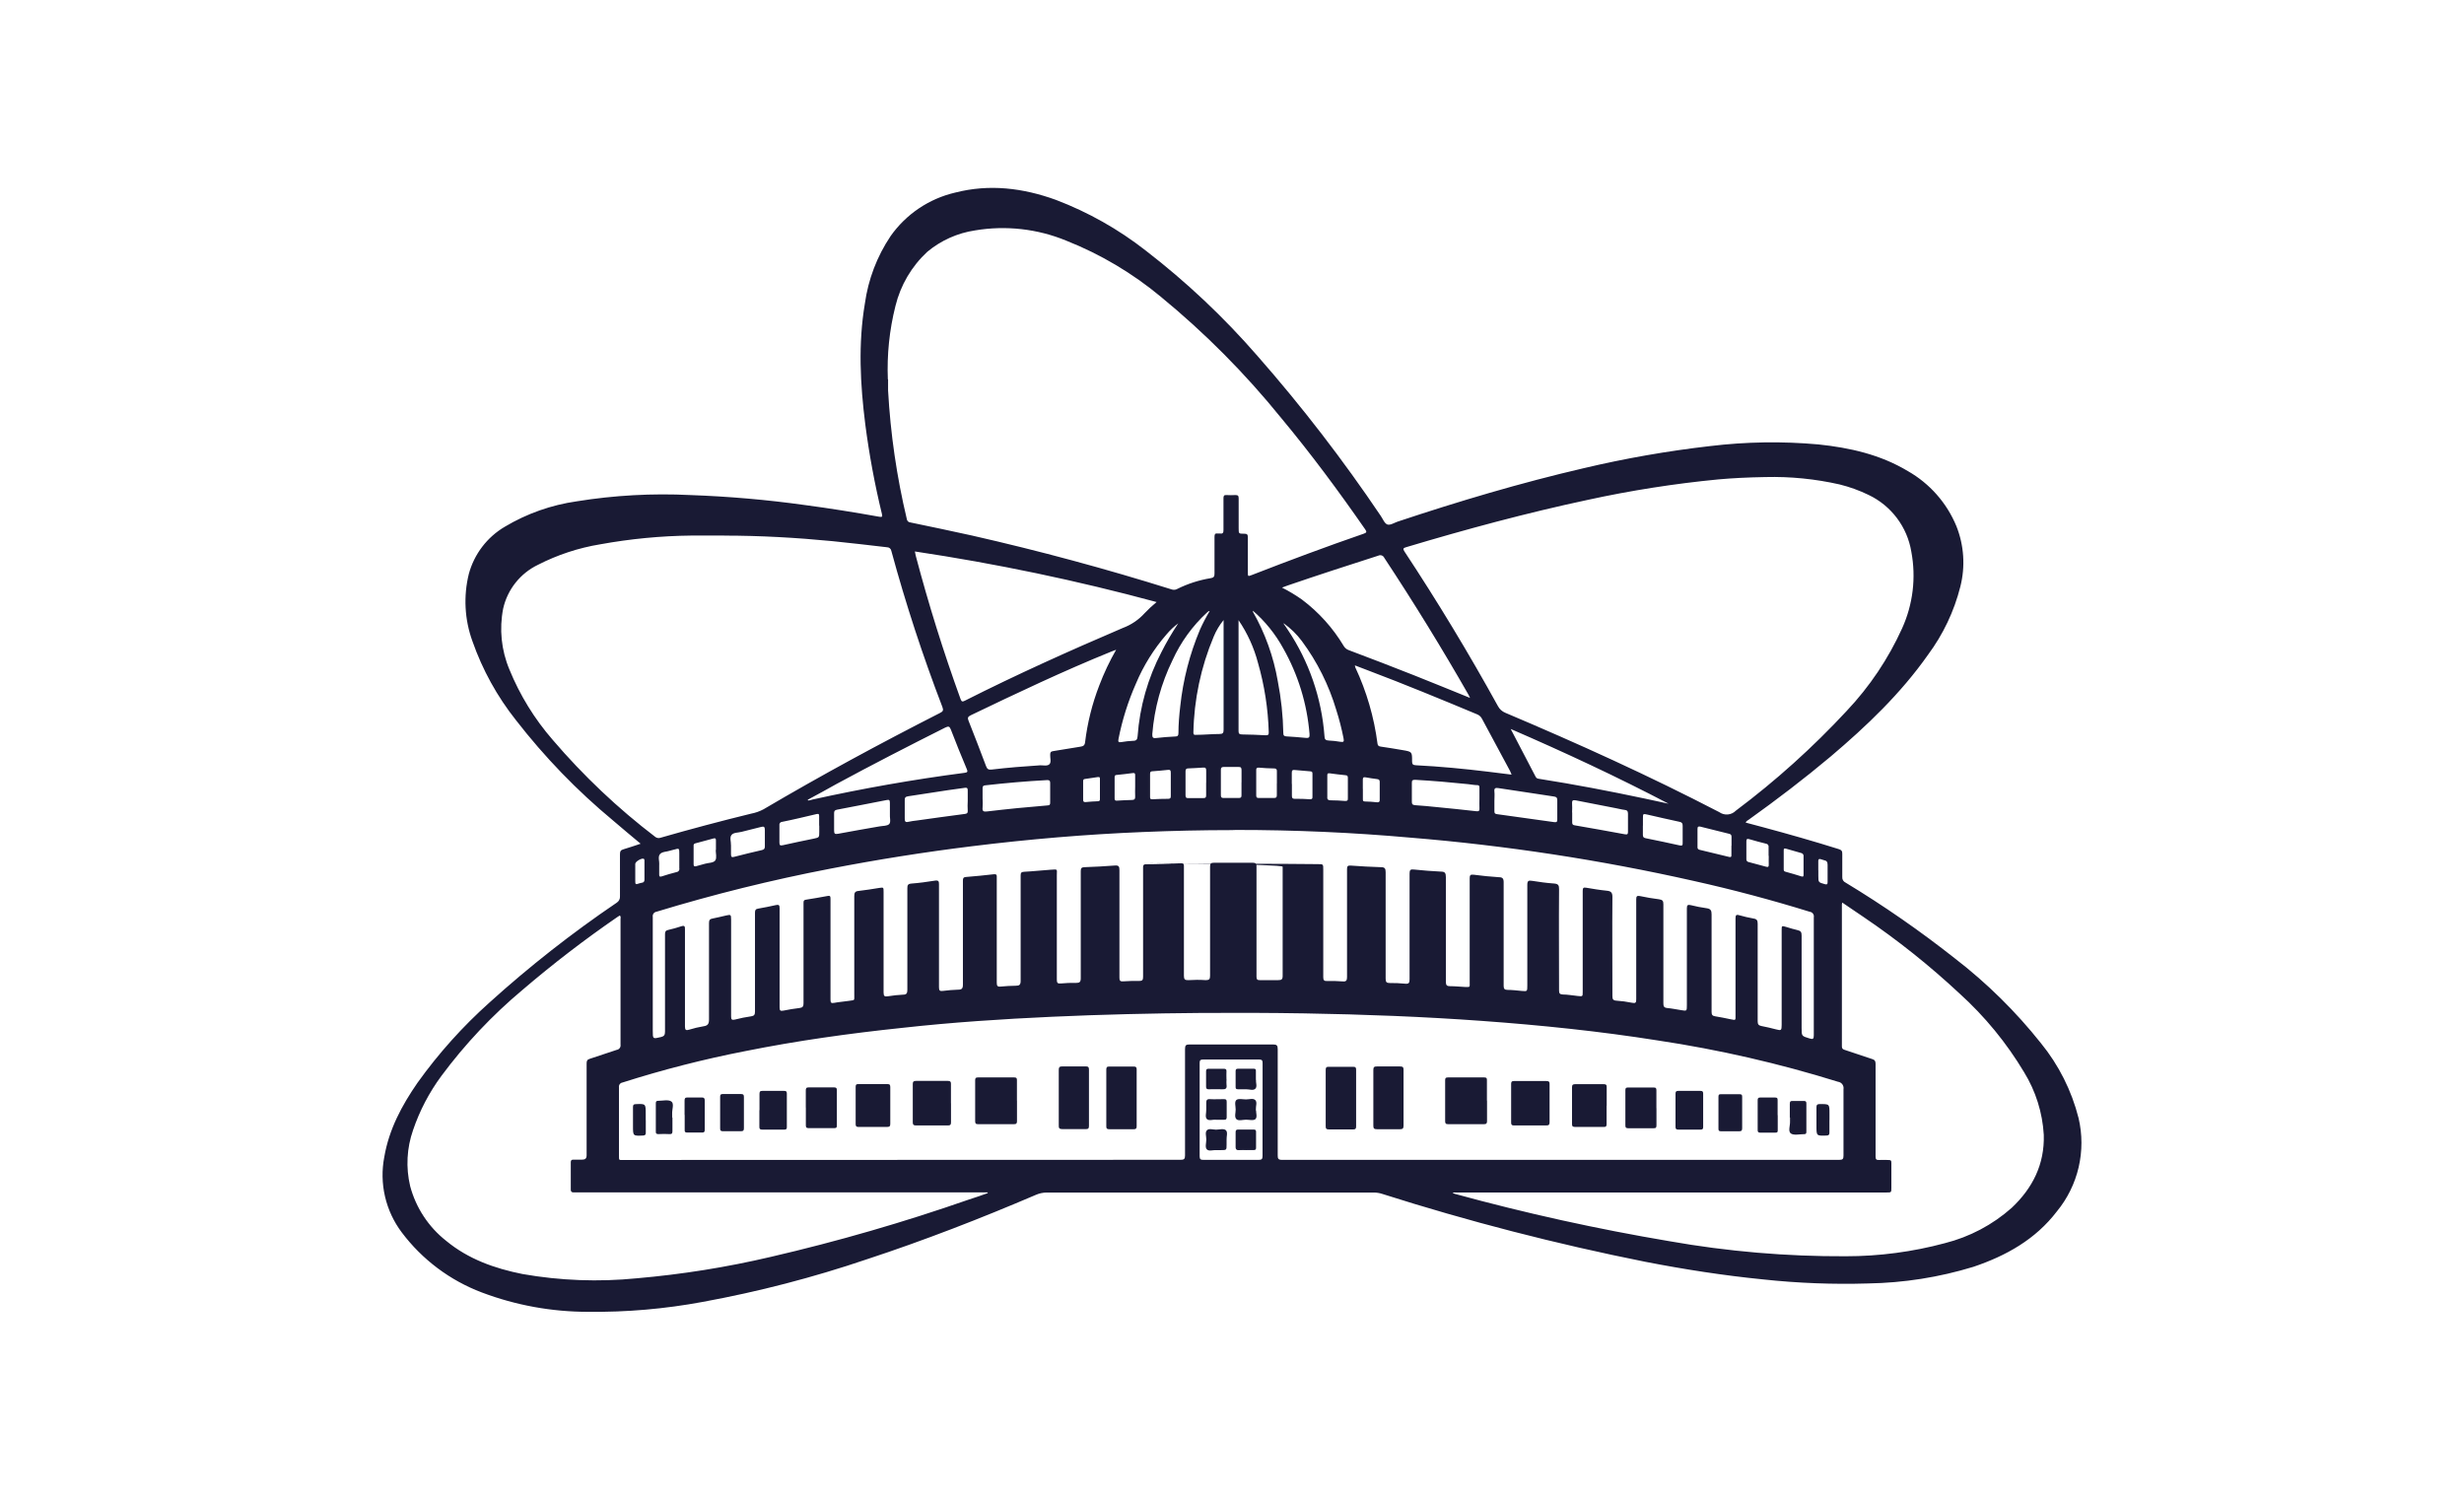 <?xml version="1.0" encoding="UTF-8"?> <svg xmlns="http://www.w3.org/2000/svg" width="368" height="224" viewBox="0 0 368 224" fill="none"><path d="M95.671 126.013C94.248 124.813 92.858 123.679 91.534 122.529C86.183 118.087 81.333 113.073 77.07 107.577C74.255 104.033 72.053 100.042 70.558 95.769C69.385 92.546 69.198 89.046 70.02 85.716C70.823 82.758 72.75 80.231 75.391 78.674C78.688 76.706 82.345 75.415 86.147 74.876C91.748 73.974 97.428 73.66 103.094 73.941C108.817 74.144 114.525 74.641 120.197 75.431C123.921 75.927 127.644 76.523 131.301 77.177C131.74 77.259 131.823 77.177 131.715 76.763C130.644 72.357 129.816 67.896 129.233 63.4C128.472 57.392 128.157 51.368 129.167 45.353C129.665 41.739 130.981 38.287 133.014 35.258C135.318 31.993 138.739 29.685 142.629 28.771C147.768 27.447 152.79 28.076 157.705 29.855C162.534 31.693 167.059 34.248 171.127 37.434C177.191 42.109 182.777 47.376 187.8 53.156C194.445 60.726 200.6 68.714 206.227 77.069C206.533 77.516 206.781 78.186 207.203 78.335C207.625 78.484 208.221 78.087 208.726 77.913C217.869 74.868 227.095 72.121 236.495 69.936C242.724 68.461 249.035 67.356 255.394 66.627C260.763 65.977 266.185 65.894 271.571 66.378C276.271 66.867 280.83 67.893 284.934 70.358C288.202 72.218 290.756 75.115 292.191 78.591C293.333 81.464 293.539 84.623 292.778 87.619C291.849 91.302 290.204 94.765 287.938 97.813C283.858 103.605 278.786 108.438 273.416 112.989C269.477 116.298 265.365 119.434 261.161 122.438C261.012 122.546 260.822 122.612 260.715 122.86L263.321 123.555C267.094 124.573 270.859 125.64 274.599 126.815C275.021 126.948 275.162 127.105 275.145 127.543C275.145 128.702 275.145 129.836 275.145 130.994C275.13 131.166 275.17 131.337 275.257 131.486C275.345 131.634 275.476 131.751 275.634 131.821C281.335 135.271 286.815 139.073 292.042 143.207C296.787 146.873 301.071 151.098 304.801 155.793C307.475 159.071 309.399 162.895 310.436 166.996C311.005 169.413 311.009 171.929 310.446 174.347C309.883 176.766 308.77 179.021 307.192 180.939C303.998 185.117 299.63 187.558 294.723 189.213C289.624 190.773 284.332 191.608 279.001 191.696C273.767 191.855 268.528 191.653 263.321 191.092C257.421 190.504 251.563 189.594 245.729 188.46C232.442 185.806 219.312 182.417 206.401 178.308C206.007 178.182 205.597 178.118 205.184 178.117H156.29C155.764 178.124 155.244 178.233 154.76 178.44C146.485 181.981 138.037 185.266 129.456 188.088C121.452 190.803 113.261 192.929 104.947 194.451C99.297 195.503 93.558 195.999 87.811 195.932C82.392 195.934 77.017 194.953 71.948 193.036C67.197 191.238 63.053 188.128 60 184.067C58.801 182.475 57.95 180.65 57.501 178.708C57.052 176.767 57.015 174.753 57.394 172.797C58.105 168.659 60.017 165.101 62.358 161.717C65.493 157.338 69.1 153.317 73.115 149.727C79.088 144.327 85.431 139.35 92.097 134.833C92.262 134.733 92.396 134.588 92.484 134.416C92.571 134.243 92.609 134.05 92.593 133.857C92.593 131.772 92.593 129.678 92.593 127.593C92.593 127.171 92.693 126.956 93.123 126.848C93.95 126.608 94.778 126.311 95.671 126.021V126.013ZM176.323 173.227C176.828 173.227 176.985 173.111 176.985 172.582C176.985 167.278 176.985 161.965 176.985 156.661C176.985 156.124 177.134 156 177.647 156C181.784 156 185.979 156 190.133 156C190.679 156 190.828 156.14 190.828 156.695C190.828 161.974 190.828 167.278 190.828 172.565C190.828 173.045 190.903 173.235 191.457 173.235H274.698C275.195 173.235 275.327 173.111 275.327 172.615C275.327 169.305 275.327 165.995 275.327 162.685C275.35 162.557 275.346 162.426 275.316 162.299C275.286 162.173 275.23 162.054 275.153 161.949C275.076 161.845 274.978 161.757 274.866 161.692C274.753 161.626 274.629 161.584 274.5 161.568C265.708 158.833 256.721 156.772 247.616 155.404C238.911 154.022 230.14 153.12 221.361 152.483C212.582 151.846 203.687 151.506 194.833 151.358C189.711 151.275 184.597 151.258 179.459 151.291C172.012 151.349 164.565 151.523 157.118 151.862C149.671 152.202 142.224 152.69 134.777 153.517C126.891 154.345 119.055 155.437 111.269 157.001C105.083 158.208 98.971 159.771 92.966 161.684C92.885 161.696 92.807 161.724 92.736 161.767C92.666 161.809 92.605 161.865 92.557 161.931C92.508 161.997 92.473 162.072 92.454 162.152C92.435 162.232 92.431 162.315 92.444 162.396C92.444 165.761 92.444 169.131 92.444 172.507C92.444 173.384 92.403 173.252 93.206 173.252L176.323 173.227ZM263.652 71.252C260.938 71.302 258.803 71.409 256.66 71.6C250.082 72.234 243.547 73.259 237.091 74.669C227.989 76.614 218.953 79.047 210.008 81.728C209.578 81.852 209.487 81.968 209.76 82.373C214.725 89.897 219.375 97.59 223.711 105.451C223.952 105.914 224.351 106.275 224.836 106.468C235.659 111.044 246.35 115.893 256.768 121.296C257.139 121.563 257.593 121.688 258.049 121.649C258.504 121.609 258.93 121.408 259.25 121.081C265.202 116.623 270.74 111.638 275.799 106.187C279.22 102.566 282.016 98.403 284.073 93.866C285.707 90.275 286.189 86.266 285.455 82.389C285.153 80.57 284.416 78.85 283.307 77.377C282.197 75.903 280.749 74.719 279.084 73.925C277.695 73.25 276.239 72.723 274.74 72.353C271.114 71.532 267.401 71.162 263.685 71.252H263.652ZM132.634 56.664C132.634 57.21 132.634 57.765 132.634 58.319C132.991 64.786 133.927 71.208 135.43 77.508C135.44 77.644 135.499 77.772 135.597 77.868C135.694 77.964 135.823 78.021 135.96 78.029C139.038 78.674 142.108 79.303 145.178 79.99C155.231 82.274 165.169 84.955 175.032 88.049C175.162 88.09 175.299 88.103 175.434 88.089C175.569 88.075 175.7 88.033 175.818 87.966C177.384 87.188 179.058 86.647 180.783 86.361C181.23 86.295 181.404 86.146 181.387 85.666C181.387 83.829 181.387 82.017 181.387 80.189C181.387 79.791 181.486 79.618 181.883 79.684C181.974 79.684 182.074 79.684 182.165 79.684C182.595 79.758 182.744 79.609 182.727 79.146C182.727 77.566 182.727 75.985 182.727 74.405C182.727 74.074 182.802 73.916 183.158 73.941C183.61 73.966 184.063 73.966 184.515 73.941C184.887 73.941 184.995 74.049 184.995 74.421C184.995 75.919 184.995 77.392 184.995 78.889C184.995 79.717 184.995 79.717 185.822 79.717C186.244 79.717 186.368 79.816 186.368 80.246C186.368 81.976 186.368 83.713 186.368 85.443C186.368 86.113 186.368 86.113 186.989 85.873C192.5 83.73 198.052 81.653 203.662 79.717C204.1 79.568 204.167 79.444 203.885 79.055C199.922 73.346 195.793 67.769 191.341 62.423C185.977 55.789 179.95 49.72 173.352 44.31C169.128 40.8 164.375 37.979 159.269 35.953C154.952 34.173 150.222 33.64 145.616 34.414C142.994 34.808 140.53 35.913 138.492 37.608C136.146 39.783 134.492 42.6 133.734 45.709C132.832 49.287 132.451 52.977 132.601 56.664H132.634ZM108.149 79.99C106.536 79.99 104.914 79.99 103.292 79.99C98.715 80.04 94.151 80.478 89.648 81.297C86.407 81.829 83.27 82.862 80.347 84.359C79.045 84.985 77.901 85.897 77.001 87.028C76.101 88.158 75.469 89.478 75.151 90.887C74.547 93.946 74.87 97.115 76.077 99.989C77.642 103.831 79.831 107.388 82.556 110.515C87.135 115.873 92.269 120.729 97.872 125.003C97.981 125.086 98.108 125.14 98.242 125.162C98.376 125.183 98.513 125.171 98.642 125.127C103.127 123.837 107.636 122.637 112.171 121.528C112.821 121.406 113.449 121.186 114.033 120.874C122.655 115.794 131.459 111.036 140.379 106.493C140.858 106.261 140.933 106.079 140.743 105.583C137.811 97.949 135.268 90.172 133.122 82.282C133.098 82.127 133.018 81.986 132.898 81.886C132.778 81.785 132.625 81.732 132.468 81.736C129.754 81.43 127.04 81.09 124.326 80.826C118.948 80.304 113.569 79.998 108.149 79.998V79.99ZM183.919 123.985C179.533 123.985 175.14 124.085 170.754 124.267C162.19 124.614 153.651 125.342 145.153 126.393C138.053 127.27 130.99 128.39 123.962 129.753C115.219 131.437 106.572 133.58 98.055 136.174C97.966 136.186 97.88 136.216 97.803 136.262C97.726 136.308 97.659 136.369 97.606 136.442C97.553 136.515 97.516 136.597 97.497 136.685C97.477 136.773 97.475 136.863 97.492 136.952C97.492 142.62 97.492 148.279 97.492 153.956C97.492 155.213 97.492 155.18 98.725 154.891C99.196 154.775 99.32 154.576 99.32 154.063C99.32 149.231 99.32 144.382 99.32 139.55C99.32 139.169 99.395 138.979 99.792 138.896C100.452 138.747 101.104 138.565 101.745 138.35C102.225 138.193 102.316 138.35 102.299 138.797C102.299 141.903 102.299 145.008 102.299 148.114C102.299 149.843 102.299 151.581 102.299 153.31C102.299 153.865 102.457 153.931 102.928 153.79C103.627 153.573 104.341 153.405 105.063 153.285C105.725 153.194 105.89 152.913 105.89 152.259C105.89 147.46 105.89 142.661 105.89 137.854C105.89 137.44 106.006 137.258 106.412 137.192C107.099 137.067 107.769 136.885 108.447 136.736C109.126 136.588 109.192 136.579 109.192 137.349C109.192 142.173 109.192 146.98 109.192 151.804C109.192 152.259 109.283 152.392 109.755 152.284C110.556 152.076 111.368 151.913 112.187 151.796C112.634 151.73 112.758 151.548 112.758 151.109C112.758 148.453 112.758 145.797 112.758 143.141C112.758 140.857 112.758 138.59 112.758 136.306C112.758 135.95 112.841 135.768 113.23 135.71C114.124 135.561 115.009 135.371 115.886 135.181C116.3 135.09 116.44 135.181 116.432 135.619C116.432 137.39 116.432 139.153 116.432 140.932C116.432 144.117 116.432 147.286 116.432 150.472C116.432 150.944 116.556 151.035 117.011 150.944C117.839 150.778 118.608 150.646 119.411 150.555C119.891 150.497 120.007 150.307 120.007 149.843C120.007 144.961 120.007 140.096 120.007 135.214C120.007 135.082 120.007 134.957 120.007 134.817C120.007 134.544 120.073 134.42 120.363 134.378C121.438 134.204 122.522 134.031 123.59 133.824C123.945 133.758 124.036 133.824 124.036 134.221C124.036 135.487 124.036 136.703 124.036 138.002C124.036 141.767 124.036 145.541 124.036 149.297C124.036 149.736 124.111 149.885 124.591 149.785C125.269 149.653 125.964 149.612 126.659 149.504C127.76 149.314 127.57 149.595 127.586 148.428C127.586 143.568 127.586 138.711 127.586 133.857C127.586 133.36 127.677 133.12 128.223 133.071C129.249 132.963 130.267 132.781 131.293 132.624C131.963 132.525 131.963 132.516 131.963 133.212C131.963 138.218 131.963 143.232 131.963 148.238C131.963 148.801 132.129 148.883 132.625 148.801C133.371 148.679 134.122 148.599 134.876 148.561C135.372 148.561 135.513 148.362 135.513 147.866C135.513 142.802 135.513 137.729 135.513 132.674C135.513 132.219 135.579 132.02 136.101 131.97C137.276 131.879 138.459 131.722 139.626 131.532C140.18 131.441 140.246 131.648 140.238 132.111C140.238 133.766 140.238 135.495 140.238 137.192C140.238 140.609 140.238 144.043 140.238 147.468C140.238 147.965 140.379 148.064 140.85 147.998C141.595 147.899 142.356 147.841 143.101 147.816C143.639 147.816 143.812 147.651 143.812 147.063C143.812 141.9 143.812 136.753 143.812 131.59C143.812 131.259 143.812 131.019 144.259 130.986C145.658 130.878 147.073 130.729 148.471 130.572C148.777 130.572 148.876 130.613 148.868 130.919C148.868 131.573 148.868 132.243 148.868 132.897C148.868 137.531 148.868 142.156 148.868 146.79C148.868 147.278 149.001 147.402 149.464 147.353C150.209 147.286 150.97 147.229 151.715 147.229C152.236 147.229 152.434 147.096 152.434 146.5C152.434 141.246 152.434 135.992 152.434 130.779C152.434 130.39 152.509 130.224 152.948 130.208C154.263 130.142 155.571 129.993 156.894 129.902C158.036 129.836 157.838 129.753 157.838 130.729C157.838 135.926 157.838 141.122 157.838 146.318C157.838 146.79 157.954 146.939 158.425 146.889C159.179 146.816 159.936 146.788 160.692 146.807C161.23 146.807 161.412 146.691 161.412 146.095C161.412 140.758 161.412 135.437 161.412 130.109C161.412 129.67 161.536 129.529 161.983 129.521C163.481 129.463 164.987 129.397 166.493 129.273C167.089 129.223 167.188 129.422 167.188 129.976C167.188 135.313 167.188 140.667 167.188 146.012C167.188 146.426 167.262 146.608 167.726 146.575C168.553 146.517 169.314 146.5 170.101 146.517C170.597 146.517 170.721 146.393 170.721 145.896C170.721 141.362 170.721 136.794 170.721 132.285C170.721 131.358 170.721 130.448 170.721 129.521C170.721 129.207 170.82 129.091 171.135 129.083C172.889 129.083 174.643 129 176.381 128.934C176.745 128.934 176.836 129.049 176.819 129.389C176.819 129.869 176.819 130.365 176.819 130.853C176.819 135.818 176.819 140.783 176.819 145.747C176.819 146.277 176.977 146.409 177.473 146.393C178.301 146.343 179.203 146.327 180.071 146.393C180.593 146.393 180.725 146.252 180.725 145.731C180.725 140.311 180.725 134.891 180.725 129.471C180.725 129.016 180.816 128.851 181.313 128.859C183.257 128.859 185.185 128.859 187.105 128.859C187.568 128.859 187.676 129.016 187.659 129.447C187.659 132.268 187.659 135.098 187.659 137.92C187.659 140.576 187.659 143.224 187.659 145.88C187.659 146.269 187.767 146.401 188.164 146.393C189.066 146.393 189.968 146.393 190.87 146.393C191.407 146.393 191.573 146.285 191.565 145.723C191.565 140.303 191.565 134.883 191.565 129.455C191.565 129.049 170.754 128.909 171.193 128.917C172.79 128.983 195.288 129.016 196.844 129.066C197.63 129.066 197.63 129.066 197.63 129.893C197.63 135.228 197.63 140.573 197.63 145.929C197.63 146.393 197.746 146.55 198.217 146.525C198.99 146.503 199.763 146.522 200.534 146.583C201.064 146.633 201.18 146.434 201.18 145.929C201.18 140.568 201.18 135.173 201.18 129.836C201.18 129.414 201.254 129.248 201.726 129.281C203.232 129.397 204.729 129.471 206.235 129.521C206.79 129.521 206.947 129.687 206.947 130.266C206.947 135.57 206.947 140.882 206.947 146.186C206.947 146.707 207.104 146.823 207.584 146.823C208.338 146.815 209.092 146.848 209.843 146.922C210.381 146.98 210.53 146.823 210.521 146.269C210.521 140.99 210.521 135.727 210.521 130.456C210.521 129.935 210.67 129.811 211.159 129.869C212.499 130.001 213.856 130.125 215.213 130.183C215.809 130.183 215.941 130.406 215.941 131.011C215.941 136.223 215.941 141.436 215.941 146.649C215.941 147.171 216.107 147.295 216.57 147.295C217.307 147.295 218.043 147.377 218.779 147.411C219.607 147.411 219.499 147.502 219.499 146.716C219.499 141.544 219.499 136.364 219.499 131.184C219.499 130.713 219.607 130.589 220.095 130.646C221.353 130.812 222.577 130.936 223.86 131.019C224.39 131.019 224.572 131.201 224.572 131.772C224.572 136.935 224.572 142.09 224.572 147.253C224.572 147.692 224.712 147.841 225.143 147.849C225.854 147.849 226.566 147.94 227.277 148.006C228.105 148.073 228.105 148.089 228.105 147.179C228.105 142.173 228.105 137.158 228.105 132.161C228.105 131.581 228.27 131.466 228.8 131.557C229.892 131.73 231.001 131.888 232.11 131.962C232.722 132.012 232.854 132.227 232.846 132.79C232.805 137.837 232.846 142.876 232.846 147.924C232.846 148.346 232.937 148.511 233.384 148.536C234.137 148.536 234.89 148.685 235.635 148.759C236.379 148.834 236.379 148.85 236.379 148.139C236.379 143.119 236.379 138.093 236.379 133.063C236.379 132.632 236.479 132.508 236.909 132.591C237.927 132.765 238.961 132.938 239.987 133.038C240.583 133.096 240.814 133.303 240.814 133.931C240.773 138.896 240.814 143.861 240.814 148.784C240.814 149.223 240.914 149.421 241.377 149.454C242.167 149.505 242.952 149.61 243.727 149.769C244.265 149.885 244.389 149.769 244.372 149.214C244.372 144.25 244.372 139.285 244.372 134.32C244.372 133.907 244.455 133.741 244.91 133.832C245.87 134.031 246.83 134.204 247.798 134.32C248.303 134.387 248.435 134.577 248.427 135.065C248.427 140.03 248.427 144.928 248.427 149.86C248.427 150.307 248.518 150.505 248.99 150.555C249.701 150.621 250.405 150.77 251.108 150.878C251.935 151.018 251.935 151.018 251.935 150.108C251.935 145.292 251.935 140.477 251.935 135.653C251.935 135.181 252.076 135.09 252.506 135.189C253.292 135.385 254.087 135.54 254.889 135.653C255.477 135.735 255.634 135.983 255.626 136.571C255.626 141.428 255.626 146.285 255.626 151.142C255.626 151.556 255.742 151.738 256.172 151.796C256.95 151.912 257.719 152.086 258.497 152.243C259.275 152.4 259.2 152.384 259.2 151.68C259.2 146.848 259.2 141.999 259.2 137.167C259.2 136.728 259.275 136.554 259.746 136.695C260.455 136.898 261.173 137.063 261.898 137.192C262.386 137.266 262.51 137.473 262.51 137.961C262.51 142.818 262.51 147.675 262.51 152.532C262.51 152.971 262.634 153.161 263.065 153.244C263.801 153.376 264.537 153.567 265.266 153.749C265.994 153.931 266.093 153.939 266.093 153.087V138.929C266.093 138.251 266.093 138.251 266.772 138.449C267.45 138.648 267.889 138.797 268.426 138.913C268.964 139.029 269.072 139.227 269.072 139.74C269.072 144.341 269.072 148.925 269.072 153.525C269.072 154.767 269.072 154.742 270.272 155.106C270.776 155.263 270.892 155.164 270.892 154.626C270.892 148.762 270.892 142.89 270.892 137.01C270.911 136.915 270.91 136.818 270.89 136.724C270.869 136.63 270.829 136.541 270.772 136.463C270.715 136.385 270.643 136.32 270.56 136.272C270.476 136.223 270.384 136.193 270.288 136.182C264.571 134.411 258.787 132.872 252.953 131.573C239.027 128.437 224.898 126.278 210.67 125.111C201.999 124.338 193.302 123.955 184.581 123.961L183.919 123.985ZM147.511 178.2C147.511 178.2 147.511 178.134 147.511 178.092H86.114C85.949 178.092 85.775 178.092 85.61 178.092C85.444 178.092 85.246 178.001 85.246 177.728C85.246 176.346 85.246 174.981 85.246 173.591C85.246 173.293 85.361 173.194 85.651 173.202C86.081 173.202 86.52 173.202 86.95 173.202C87.38 173.202 87.612 173.053 87.612 172.549C87.612 167.973 87.612 163.397 87.612 158.821C87.612 158.44 87.703 158.258 88.084 158.143C89.433 157.712 90.756 157.241 92.097 156.81C92.186 156.798 92.272 156.768 92.35 156.723C92.428 156.677 92.496 156.616 92.55 156.543C92.604 156.471 92.643 156.388 92.665 156.301C92.686 156.213 92.69 156.122 92.676 156.033C92.676 149.785 92.676 143.53 92.676 137.283C92.676 137.109 92.759 136.91 92.577 136.736C92.46 136.799 92.347 136.868 92.237 136.943C87.319 140.324 82.582 143.961 78.047 147.841C73.51 151.637 69.439 155.956 65.916 160.708C64.102 163.163 62.678 165.884 61.696 168.775C60.748 171.472 60.596 174.385 61.258 177.166C62.12 180.394 64.004 183.256 66.628 185.324C69.938 188.063 73.885 189.462 78.047 190.289C83.673 191.278 89.408 191.492 95.092 190.926C101.827 190.342 108.51 189.275 115.092 187.732C125.119 185.409 135.013 182.544 144.731 179.152C145.691 178.854 146.618 178.523 147.544 178.192L147.511 178.2ZM275.137 134.817C275.115 134.895 275.098 134.976 275.087 135.057C275.087 142.14 275.087 149.217 275.087 156.289C275.087 156.595 275.203 156.711 275.485 156.802C276.875 157.249 278.257 157.745 279.622 158.184C280.027 158.308 280.118 158.515 280.118 158.912C280.118 161.45 280.118 163.99 280.118 166.533C280.118 168.602 280.118 170.67 280.118 172.747C280.118 173.144 280.234 173.277 280.631 173.252C281.028 173.227 281.533 173.252 281.988 173.252C282.443 173.252 282.477 173.351 282.477 173.723C282.477 174.948 282.477 176.206 282.477 177.397C282.477 178.109 282.477 178.109 281.74 178.109H216.934C217.046 178.229 217.194 178.307 217.356 178.332C227.884 181.214 238.549 183.567 249.312 185.382C258.012 186.921 266.832 187.674 275.667 187.633C280.663 187.634 285.637 186.978 290.461 185.68C294.166 184.748 297.592 182.937 300.449 180.401C303.576 177.455 305.372 173.889 305.24 169.495C305.047 166.19 304.041 162.984 302.31 160.162C299.691 155.777 296.434 151.806 292.646 148.379C288.185 144.216 283.407 140.407 278.356 136.985L275.17 134.825L275.137 134.817ZM172.732 89.919C160.856 86.71 148.805 84.188 136.638 82.365C136.696 82.621 136.721 82.82 136.763 82.985C138.674 90.225 140.9 97.35 143.457 104.4C143.614 104.838 143.763 104.83 144.119 104.648C151.847 100.742 159.724 97.201 167.693 93.792C168.941 93.329 170.06 92.571 170.953 91.582C171.51 90.994 172.105 90.441 172.732 89.928V89.919ZM219.557 104.242C219.45 104.019 219.392 103.895 219.334 103.787C215.362 96.837 211.167 90.016 206.748 83.325C206.713 83.242 206.661 83.168 206.595 83.106C206.53 83.044 206.453 82.996 206.368 82.965C206.284 82.934 206.194 82.921 206.105 82.926C206.015 82.93 205.927 82.954 205.846 82.994C201.337 84.442 196.827 85.898 192.351 87.437C192.078 87.528 191.821 87.636 191.465 87.76C192.504 88.284 193.502 88.884 194.452 89.555C196.958 91.438 199.075 93.79 200.683 96.481C200.854 96.77 201.12 96.989 201.436 97.102C204.746 98.351 207.973 99.584 211.225 100.875C213.964 101.959 216.686 103.084 219.557 104.242ZM166.725 97.035C166.36 97.184 166.145 97.251 165.938 97.333C158.831 100.213 151.872 103.523 144.979 106.832C144.532 107.048 144.483 107.246 144.656 107.66C145.55 109.916 146.424 112.18 147.279 114.453C147.445 114.9 147.668 114.991 148.107 114.941C150.515 114.652 152.939 114.462 155.364 114.304C155.827 114.304 156.423 114.445 156.729 114.147C157.035 113.849 156.828 113.22 156.845 112.732C156.845 112.393 156.919 112.236 157.292 112.186C158.649 111.979 160.006 111.731 161.363 111.524C161.785 111.458 162 111.342 162.058 110.862C162.408 107.964 163.117 105.121 164.168 102.397C164.873 100.537 165.725 98.736 166.716 97.011L166.725 97.035ZM225.755 115.686C225.656 115.446 225.598 115.289 225.531 115.157C224.125 112.558 222.726 109.957 221.336 107.354C221.182 107.052 220.923 106.816 220.608 106.692C215.197 104.433 209.768 102.19 204.291 100.122L202.346 99.377C202.366 99.483 202.39 99.588 202.421 99.692C204.106 103.29 205.222 107.128 205.731 111.069C205.772 111.367 205.904 111.458 206.186 111.508C207.286 111.665 208.378 111.847 209.495 112.037C210.894 112.277 210.902 112.285 210.894 113.692C210.894 114.122 210.993 114.271 211.448 114.296C215.056 114.478 218.664 114.826 222.205 115.256L225.73 115.694L225.755 115.686ZM120.669 119.468C120.669 119.468 120.669 119.534 120.669 119.559C120.909 119.559 121.14 119.468 121.38 119.41C128.885 117.755 136.432 116.423 144.044 115.43C144.508 115.372 144.565 115.264 144.383 114.85C143.556 112.898 142.77 110.928 142 108.942C141.81 108.454 141.636 108.454 141.173 108.669C135.72 111.408 130.275 114.205 124.905 117.109C123.474 117.937 122.034 118.682 120.602 119.468H120.669ZM188.569 165.722C188.569 163.405 188.569 161.097 188.569 158.78C188.569 158.407 188.486 158.25 188.073 158.25H179.674C179.269 158.25 179.169 158.383 179.169 158.763C179.169 163.405 179.169 168.064 179.169 172.706C179.169 173.144 179.318 173.235 179.724 173.235C182.487 173.235 185.259 173.235 187.998 173.235C188.445 173.235 188.561 173.103 188.561 172.656C188.561 170.356 188.561 168.039 188.561 165.722H188.569ZM249.23 120.055C241.543 116.034 233.698 112.376 225.622 108.876C226.922 111.359 228.146 113.684 229.354 116.025C229.478 116.274 229.685 116.298 229.909 116.332C235.163 117.159 240.401 118.16 245.63 119.269C246.838 119.525 248.055 119.782 249.263 120.055H249.23ZM184.978 92.609V99.849C184.978 102.952 184.978 106.063 184.978 109.166C184.978 109.538 185.061 109.687 185.475 109.695C186.666 109.695 187.849 109.77 189.024 109.82C189.388 109.82 189.504 109.753 189.488 109.356C189.389 105.855 188.85 102.38 187.882 99.013C187.289 96.739 186.31 94.584 184.986 92.642L184.978 92.609ZM182.744 92.609C182.132 93.359 181.633 94.196 181.263 95.091C179.357 99.628 178.329 104.486 178.234 109.406C178.234 109.82 178.45 109.762 178.681 109.753C179.823 109.753 180.982 109.629 182.123 109.629C182.628 109.629 182.744 109.48 182.744 109C182.744 103.688 182.744 98.376 182.744 93.072C182.744 92.923 182.744 92.757 182.744 92.592V92.609ZM180.642 91.26L180.485 91.301C180.408 91.355 180.336 91.416 180.27 91.483C178.093 93.49 176.341 95.913 175.115 98.608C173.424 102.068 172.399 105.815 172.095 109.654C172.095 110.117 172.144 110.283 172.649 110.233C173.592 110.117 174.552 110.051 175.52 110.002C175.868 110.002 176 109.877 176 109.522C176 108.165 176.116 106.816 176.273 105.475C176.69 101.546 177.68 97.699 179.211 94.057C179.638 93.106 180.119 92.181 180.651 91.285L180.642 91.26ZM187.129 91.185C187.129 91.309 187.129 91.359 187.129 91.384C188.952 94.592 190.206 98.091 190.836 101.727C191.34 104.293 191.616 106.899 191.664 109.513C191.664 109.836 191.771 109.96 192.111 109.985C193.071 110.043 194.014 110.109 194.982 110.208C195.487 110.266 195.627 110.142 195.578 109.621C195.214 105.128 193.876 100.768 191.656 96.845C190.484 94.7 188.937 92.783 187.088 91.185H187.129ZM220.956 119.269C220.956 118.731 220.956 118.177 220.956 117.614C220.956 117.374 220.889 117.275 220.649 117.267C220.186 117.267 219.706 117.159 219.243 117.118C216.628 116.845 214.013 116.621 211.382 116.472C211.001 116.472 210.844 116.522 210.861 116.936C210.861 117.854 210.861 118.781 210.861 119.708C210.861 120.08 210.927 120.221 211.341 120.262C212.416 120.328 213.484 120.436 214.543 120.543C216.52 120.742 218.515 120.932 220.492 121.164C220.873 121.205 220.98 121.098 220.956 120.725C220.931 120.353 220.956 119.749 220.956 119.252V119.269ZM146.75 119.269C146.779 119.721 146.779 120.174 146.75 120.626C146.684 121.189 146.924 121.255 147.42 121.197C150.427 120.838 153.438 120.538 156.456 120.295C156.779 120.295 156.861 120.138 156.845 119.832C156.845 118.872 156.845 117.912 156.845 116.952C156.845 116.588 156.721 116.505 156.381 116.514C153.287 116.679 150.2 116.952 147.114 117.3C146.808 117.341 146.75 117.473 146.75 117.73C146.75 118.251 146.75 118.764 146.75 119.269ZM144.532 119.633C144.532 119.095 144.532 118.582 144.532 118.053C144.532 117.722 144.441 117.622 144.119 117.664C143.291 117.788 142.464 117.887 141.636 118.011C139.626 118.317 137.623 118.64 135.629 118.93C135.215 118.988 135.108 119.153 135.124 119.55C135.124 120.452 135.124 121.354 135.124 122.264C135.124 122.695 135.215 122.852 135.67 122.744C136.125 122.637 136.498 122.604 136.945 122.546C139.336 122.215 141.719 121.875 144.102 121.569C144.433 121.528 144.557 121.429 144.532 121.089C144.503 120.604 144.503 120.118 144.532 119.633ZM223.19 119.633C223.19 120.138 223.19 120.643 223.19 121.156C223.19 121.462 223.264 121.561 223.587 121.602L232.134 122.794C232.482 122.835 232.598 122.744 232.581 122.388C232.581 121.429 232.581 120.469 232.581 119.509C232.581 119.128 232.441 119.021 232.11 118.971C231.456 118.88 230.811 118.773 230.165 118.673C228.03 118.351 225.887 118.036 223.752 117.705C223.314 117.639 223.14 117.746 223.19 118.218C223.239 118.69 223.19 119.17 223.19 119.633ZM191.705 93.155C191.912 93.453 192.127 93.734 192.318 94.04C195.493 98.777 197.387 104.256 197.812 109.944C197.812 110.407 197.986 110.597 198.457 110.606C199.04 110.632 199.62 110.695 200.195 110.796C200.716 110.887 200.741 110.721 200.658 110.266C200.376 108.829 200.011 107.409 199.566 106.013C198.466 102.321 196.73 98.848 194.436 95.753C193.676 94.736 192.764 93.842 191.73 93.105L191.705 93.155ZM175.984 93.097C175.333 93.577 174.741 94.132 174.221 94.752C172.318 96.943 170.776 99.423 169.654 102.099C168.48 104.752 167.606 107.527 167.047 110.374C166.965 110.796 167.047 110.912 167.469 110.837C168.047 110.737 168.63 110.673 169.215 110.647C169.703 110.647 169.869 110.465 169.902 109.952C170.219 105.565 171.433 101.29 173.468 97.391C174.208 95.924 175.037 94.504 175.951 93.138L175.984 93.097ZM234.807 121.346C234.807 121.834 234.807 122.331 234.807 122.819C234.807 123.075 234.865 123.224 235.171 123.266C237.654 123.696 240.177 124.143 242.676 124.606C243.024 124.672 243.148 124.606 243.14 124.217C243.14 123.34 243.14 122.446 243.14 121.561C243.14 121.147 243.015 120.998 242.602 120.957C242.188 120.916 241.774 120.783 241.327 120.709L235.345 119.542C234.931 119.459 234.757 119.542 234.791 119.997C234.815 120.446 234.815 120.897 234.791 121.346H234.807ZM132.907 121.346C132.907 120.874 132.907 120.411 132.907 119.939C132.907 119.468 132.791 119.418 132.385 119.501C129.903 119.981 127.479 120.469 125.013 120.932C124.657 120.998 124.566 121.147 124.574 121.487C124.574 122.314 124.574 123.183 124.574 124.027C124.574 124.515 124.674 124.623 125.17 124.532C127.222 124.143 129.307 123.787 131.343 123.431C131.839 123.34 132.485 123.381 132.791 123.092C133.097 122.802 132.857 122.082 132.907 121.561C132.902 121.489 132.902 121.418 132.907 121.346ZM122.34 123.315C122.34 122.844 122.34 122.38 122.34 121.9C122.34 121.611 122.29 121.511 121.96 121.586C120.238 121.991 118.509 122.413 116.796 122.753C116.736 122.755 116.678 122.77 116.624 122.798C116.571 122.825 116.524 122.864 116.487 122.911C116.45 122.958 116.424 123.013 116.41 123.071C116.396 123.13 116.395 123.19 116.407 123.249C116.407 124.118 116.407 124.978 116.407 125.847C116.407 126.228 116.507 126.327 116.896 126.244C118.435 125.902 119.979 125.574 121.529 125.26C122.357 125.086 122.357 125.086 122.357 124.234C122.357 123.911 122.357 123.613 122.357 123.315H122.34ZM245.365 123.315C245.365 123.77 245.365 124.217 245.365 124.672C245.365 124.987 245.44 125.127 245.779 125.194C247.475 125.533 249.172 125.897 250.86 126.269C251.232 126.344 251.323 126.269 251.306 125.88C251.306 125.053 251.306 124.225 251.306 123.34C251.306 122.976 251.207 122.819 250.835 122.744C249.23 122.405 247.649 122.033 246.052 121.669C245.374 121.52 245.374 121.52 245.374 122.248C245.374 122.595 245.374 122.959 245.374 123.315H245.365ZM258.605 126.311C258.605 125.88 258.605 125.483 258.605 125.011C258.605 124.755 258.547 124.606 258.265 124.54L253.946 123.464C253.673 123.398 253.524 123.464 253.524 123.779C253.524 124.697 253.524 125.624 253.524 126.534C253.518 126.58 253.522 126.626 253.534 126.67C253.546 126.715 253.567 126.756 253.596 126.792C253.624 126.829 253.66 126.859 253.7 126.881C253.74 126.904 253.784 126.918 253.83 126.923C255.287 127.27 256.751 127.618 258.207 127.982C258.514 128.065 258.613 127.982 258.588 127.651C258.588 127.213 258.588 126.766 258.588 126.311H258.605ZM109.175 126.211C109.175 126.733 109.175 127.171 109.175 127.601C109.175 128.032 109.316 128.065 109.664 127.974C111.048 127.615 112.427 127.279 113.801 126.964C114.14 126.89 114.239 126.733 114.231 126.393C114.231 125.566 114.231 124.738 114.231 123.969C114.231 123.514 114.115 123.381 113.652 123.514C112.692 123.77 111.716 123.994 110.756 124.242C110.235 124.383 109.539 124.325 109.242 124.722C108.944 125.119 109.2 125.756 109.167 126.211H109.175ZM185.425 116.853C185.425 116.257 185.425 115.645 185.425 115.049C185.425 114.71 185.367 114.528 184.962 114.553C184.225 114.553 183.489 114.553 182.761 114.553C182.43 114.553 182.339 114.677 182.339 114.983C182.339 116.249 182.339 117.465 182.339 118.764C182.339 119.037 182.396 119.186 182.711 119.186C183.48 119.186 184.258 119.186 185.028 119.186C185.334 119.186 185.425 119.07 185.417 118.789C185.417 118.135 185.417 117.49 185.417 116.853H185.425ZM180.146 116.936C180.146 116.315 180.146 115.694 180.146 115.074C180.146 114.718 180.038 114.619 179.699 114.644C178.946 114.701 178.193 114.735 177.448 114.768C177.15 114.768 177.059 114.917 177.059 115.198C177.059 116.389 177.059 117.606 177.059 118.797C177.059 119.137 177.184 119.219 177.49 119.203C178.234 119.203 178.996 119.203 179.74 119.203C180.088 119.203 180.146 119.046 180.138 118.756V116.894L180.146 116.936ZM190.704 117.035V115.173C190.704 114.925 190.621 114.792 190.357 114.776C189.529 114.776 188.784 114.71 187.99 114.652C187.733 114.652 187.618 114.71 187.618 114.991C187.618 116.265 187.618 117.548 187.618 118.822C187.618 119.079 187.709 119.186 187.982 119.186C188.751 119.186 189.521 119.186 190.282 119.186C190.613 119.186 190.704 119.062 190.696 118.764C190.696 118.185 190.696 117.598 190.696 117.018L190.704 117.035ZM174.858 117.151C174.858 116.563 174.858 115.984 174.858 115.397C174.858 115.024 174.734 114.95 174.403 114.991C173.634 115.074 172.864 115.148 172.111 115.198C171.838 115.198 171.764 115.322 171.764 115.579C171.764 116.72 171.764 117.871 171.764 119.012C171.764 119.252 171.764 119.385 172.111 119.377C172.939 119.327 173.683 119.319 174.469 119.31C174.759 119.31 174.867 119.203 174.858 118.913C174.858 118.317 174.858 117.73 174.858 117.151ZM192.946 117.101C192.946 117.689 192.946 118.268 192.946 118.855C192.946 119.161 193.021 119.31 193.352 119.31C194.121 119.31 194.891 119.31 195.652 119.377C195.925 119.377 196.025 119.31 196.016 119.037C196.016 117.871 196.016 116.712 196.016 115.545C196.016 115.306 195.942 115.223 195.694 115.206C194.924 115.148 194.155 115.082 193.393 115.008C193.054 114.966 192.922 115.057 192.93 115.421C192.93 115.976 192.93 116.538 192.93 117.076L192.946 117.101ZM169.538 117.457C169.538 116.911 169.538 116.356 169.538 115.802C169.538 115.554 169.496 115.413 169.19 115.463C168.363 115.579 167.585 115.661 166.782 115.744C166.542 115.744 166.468 115.86 166.468 116.092C166.468 117.142 166.468 118.193 166.468 119.261C166.468 119.526 166.567 119.608 166.84 119.583C167.577 119.526 168.305 119.509 169.033 119.484C169.397 119.484 169.571 119.36 169.538 118.955C169.505 118.549 169.538 117.945 169.538 117.44V117.457ZM198.234 117.457C198.234 117.986 198.234 118.508 198.234 119.037C198.192 119.434 198.391 119.525 198.714 119.534C199.45 119.534 200.187 119.575 200.907 119.633C201.204 119.633 201.32 119.575 201.304 119.269C201.304 118.235 201.304 117.209 201.304 116.166C201.304 115.91 201.229 115.802 200.956 115.785C200.129 115.703 199.384 115.612 198.606 115.504C198.275 115.454 198.217 115.587 198.234 115.86C198.234 116.406 198.234 116.936 198.234 117.457ZM264.14 127.825C264.14 127.395 264.14 126.956 264.14 126.526C264.152 126.467 264.151 126.406 264.138 126.347C264.125 126.288 264.1 126.233 264.064 126.185C264.028 126.136 263.982 126.096 263.93 126.066C263.878 126.037 263.82 126.018 263.76 126.013C262.932 125.806 262.105 125.591 261.277 125.342C260.905 125.227 260.814 125.342 260.822 125.698C260.822 126.526 260.822 127.428 260.822 128.296C260.814 128.351 260.817 128.407 260.831 128.46C260.845 128.513 260.87 128.563 260.904 128.607C260.938 128.65 260.981 128.686 261.03 128.712C261.078 128.739 261.131 128.755 261.186 128.76C262.014 128.975 262.891 129.215 263.743 129.447C264.082 129.554 264.182 129.447 264.165 129.099C264.148 128.752 264.165 128.272 264.165 127.825H264.14ZM106.925 126.997V125.5C106.925 125.235 106.825 125.16 106.577 125.227L103.847 125.963C103.806 125.969 103.767 125.983 103.732 126.004C103.698 126.026 103.667 126.054 103.643 126.087C103.619 126.12 103.602 126.158 103.593 126.197C103.584 126.237 103.583 126.279 103.59 126.319C103.59 127.246 103.59 128.164 103.59 129.091C103.59 129.38 103.706 129.447 103.971 129.372C104.426 129.248 104.881 129.132 105.328 129C105.775 128.867 106.585 128.892 106.834 128.503C107.082 128.114 106.892 127.452 106.892 126.906L106.925 126.997ZM98.452 129.14C98.452 129.703 98.452 130.175 98.452 130.638C98.452 130.936 98.543 130.977 98.808 130.903C99.544 130.671 100.28 130.44 101.025 130.258C101.094 130.252 101.161 130.232 101.221 130.198C101.282 130.165 101.334 130.118 101.375 130.063C101.416 130.007 101.444 129.943 101.458 129.875C101.472 129.807 101.471 129.737 101.455 129.67C101.455 128.934 101.455 128.214 101.455 127.477C101.455 126.741 101.455 126.65 100.711 126.89C100.504 126.948 100.297 126.981 100.107 127.047C99.577 127.229 98.865 127.188 98.551 127.593C98.237 127.999 98.501 128.677 98.46 129.14H98.452ZM269.361 129.231C269.361 128.801 269.361 128.404 269.361 127.932C269.373 127.874 269.373 127.813 269.361 127.754C269.349 127.696 269.326 127.64 269.292 127.59C269.258 127.541 269.214 127.499 269.164 127.467C269.113 127.434 269.056 127.413 268.997 127.403C268.253 127.204 267.5 126.989 266.772 126.766C266.507 126.691 266.383 126.708 266.399 127.014C266.399 127.941 266.399 128.859 266.399 129.786C266.399 129.984 266.399 130.142 266.664 130.2C267.491 130.423 268.261 130.655 269.055 130.903C269.345 130.994 269.361 130.845 269.361 130.63V129.231ZM164.275 116.398C164.275 116.191 164.275 116.009 163.977 116.058L162.033 116.348C161.826 116.348 161.768 116.497 161.768 116.687C161.768 117.606 161.768 118.533 161.768 119.443C161.768 119.708 161.843 119.815 162.124 119.799C162.753 119.741 163.357 119.691 163.977 119.674C164.25 119.674 164.284 119.525 164.275 119.31V116.398ZM203.546 117.829V119.343C203.546 119.559 203.546 119.699 203.844 119.708C204.465 119.708 205.077 119.774 205.697 119.832C205.97 119.832 206.062 119.741 206.062 119.484C206.062 118.574 206.062 117.689 206.062 116.778C206.062 116.489 205.937 116.398 205.673 116.365C205.093 116.282 204.522 116.216 203.943 116.1C203.596 116.034 203.53 116.183 203.538 116.489C203.538 116.936 203.538 117.382 203.538 117.829H203.546ZM271.571 129.976V130.804C271.571 131.797 271.571 131.788 272.555 132.061C272.87 132.152 272.953 132.061 272.953 131.763C272.953 130.936 272.953 130.042 272.953 129.182C272.953 128.76 272.828 128.545 272.423 128.479C272.256 128.443 272.093 128.393 271.935 128.33C271.678 128.239 271.554 128.33 271.562 128.603C271.562 129.066 271.562 129.538 271.562 130.018L271.571 129.976ZM94.877 131.441C94.877 132.136 94.877 132.152 95.531 131.921C95.812 131.813 96.251 131.921 96.251 131.383C96.251 130.448 96.251 129.513 96.251 128.578C96.251 128.47 96.251 128.338 96.151 128.272C95.845 128.114 94.885 128.677 94.877 129.025V131.441Z" fill="#191A34"></path><path d="M222.089 164.39C222.089 165.408 222.089 166.425 222.089 167.443C222.089 167.766 222.006 167.907 221.642 167.907C219.863 167.907 218.06 167.907 216.281 167.907C215.916 167.907 215.834 167.782 215.834 167.443C215.834 165.408 215.834 163.375 215.834 161.345C215.834 161.022 215.916 160.923 216.239 160.923C218.049 160.923 219.858 160.923 221.667 160.923C221.998 160.923 222.089 161.022 222.073 161.345C222.073 162.363 222.073 163.372 222.073 164.39H222.089Z" fill="#191A34"></path><path d="M151.888 164.39C151.888 165.408 151.888 166.425 151.888 167.443C151.888 167.766 151.814 167.907 151.45 167.907C149.663 167.907 147.867 167.907 146.08 167.907C145.716 167.907 145.641 167.782 145.641 167.443C145.641 165.408 145.641 163.375 145.641 161.345C145.641 161.022 145.732 160.923 146.047 160.923C147.859 160.923 149.663 160.923 151.475 160.923C151.797 160.923 151.888 161.022 151.88 161.345C151.88 162.363 151.88 163.372 151.88 164.39H151.888Z" fill="#191A34"></path><path d="M165.227 163.976C165.227 162.561 165.227 161.146 165.227 159.748C165.227 159.409 165.326 159.284 165.665 159.301C166.89 159.301 168.106 159.301 169.339 159.301C169.654 159.301 169.761 159.4 169.761 159.715C169.761 162.553 169.761 165.399 169.761 168.229C169.761 168.552 169.654 168.659 169.339 168.659H165.665C165.326 168.659 165.21 168.552 165.227 168.213C165.227 166.798 165.227 165.383 165.227 163.976Z" fill="#191A34"></path><path d="M158.127 163.976C158.127 162.594 158.127 161.229 158.127 159.839C158.127 159.45 158.202 159.268 158.649 159.276C159.807 159.276 160.99 159.276 162.149 159.276C162.513 159.276 162.637 159.375 162.637 159.756C162.637 162.553 162.637 165.366 162.637 168.171C162.637 168.544 162.513 168.651 162.149 168.643C160.99 168.643 159.807 168.643 158.649 168.643C158.194 168.643 158.111 168.469 158.127 168.08C158.127 166.723 158.127 165.341 158.127 163.943V163.976Z" fill="#191A34"></path><path d="M205.11 163.951C205.11 162.569 205.11 161.204 205.11 159.814C205.11 159.384 205.242 159.268 205.656 159.284C206.806 159.284 207.948 159.284 209.098 159.284C209.487 159.284 209.628 159.384 209.62 159.789C209.62 162.578 209.62 165.358 209.62 168.146C209.62 168.552 209.471 168.659 209.098 168.659C207.948 168.659 206.806 168.659 205.656 168.659C205.234 168.659 205.102 168.552 205.11 168.122C205.11 166.715 205.11 165.325 205.11 163.935V163.951Z" fill="#191A34"></path><path d="M197.994 163.943C197.994 162.553 197.994 161.163 197.994 159.806C197.994 159.433 198.11 159.318 198.482 159.334C199.682 159.334 200.89 159.334 202.098 159.334C202.454 159.334 202.537 159.442 202.537 159.781C202.537 162.603 202.537 165.416 202.537 168.246C202.537 168.593 202.437 168.693 202.09 168.693C200.89 168.693 199.682 168.693 198.474 168.693C198.101 168.693 197.986 168.568 197.994 168.213C197.994 166.798 197.994 165.383 197.994 163.976V163.943Z" fill="#191A34"></path><path d="M231.431 164.762C231.431 165.705 231.431 166.649 231.431 167.592C231.431 167.931 231.365 168.097 230.968 168.097C229.313 168.097 227.741 168.097 226.111 168.097C225.796 168.097 225.689 167.998 225.689 167.675C225.689 165.747 225.689 163.802 225.689 161.883C225.689 161.568 225.796 161.452 226.111 161.461C227.724 161.461 229.346 161.461 230.968 161.461C231.365 161.461 231.448 161.618 231.431 161.974C231.431 162.9 231.431 163.835 231.431 164.77V164.762Z" fill="#191A34"></path><path d="M142.033 164.762C142.033 165.722 142.033 166.682 142.033 167.642C142.033 167.998 141.918 168.097 141.578 168.097H136.787C136.448 168.097 136.324 167.981 136.324 167.642C136.324 165.722 136.324 163.819 136.324 161.899C136.324 161.543 136.465 161.444 136.787 161.444H141.578C141.934 161.444 142.033 161.56 142.025 161.899C142.025 162.859 142.025 163.819 142.025 164.762H142.033Z" fill="#191A34"></path><path d="M239.946 165.135C239.946 166.045 239.946 166.947 239.946 167.849C239.946 168.163 239.904 168.337 239.532 168.32C238.092 168.32 236.669 168.32 235.237 168.32C234.898 168.32 234.774 168.221 234.782 167.873C234.782 166.045 234.782 164.224 234.782 162.396C234.782 161.999 234.931 161.932 235.279 161.932H239.515C239.855 161.932 239.97 162.023 239.962 162.371C239.962 163.298 239.962 164.208 239.962 165.135H239.946Z" fill="#191A34"></path><path d="M132.965 165.159C132.965 166.045 132.965 166.93 132.965 167.815C132.965 168.163 132.898 168.32 132.501 168.32C131.07 168.32 129.647 168.32 128.207 168.32C127.892 168.32 127.793 168.213 127.793 167.89C127.793 166.053 127.793 164.211 127.793 162.363C127.793 162.065 127.834 161.916 128.182 161.916C129.63 161.916 131.078 161.916 132.534 161.916C132.915 161.916 132.965 162.065 132.965 162.396C132.965 163.322 132.965 164.241 132.965 165.159Z" fill="#191A34"></path><path d="M247.393 165.507C247.393 166.334 247.393 167.203 247.393 168.055C247.393 168.37 247.351 168.527 246.962 168.511C245.713 168.511 244.48 168.511 243.181 168.511C242.875 168.511 242.751 168.444 242.751 168.105C242.751 166.343 242.751 164.572 242.751 162.809C242.751 162.503 242.866 162.429 243.148 162.429H246.987C247.343 162.429 247.384 162.569 247.384 162.867V165.507H247.393Z" fill="#191A34"></path><path d="M120.346 165.416C120.346 164.588 120.346 163.761 120.346 162.876C120.346 162.561 120.404 162.404 120.776 162.412C122.026 162.412 123.259 162.412 124.558 162.412C124.864 162.412 124.988 162.495 124.988 162.818C124.988 164.58 124.988 166.359 124.988 168.122C124.988 168.428 124.88 168.494 124.599 168.494C123.317 168.494 122.042 168.494 120.751 168.494C120.412 168.494 120.354 168.353 120.354 168.055C120.354 167.228 120.354 166.31 120.354 165.416H120.346Z" fill="#191A34"></path><path d="M250.239 165.78C250.239 164.953 250.239 164.125 250.239 163.356C250.239 163.025 250.338 162.934 250.661 162.934H253.971C254.26 162.934 254.368 163.025 254.368 163.322C254.368 164.977 254.368 166.649 254.368 168.337C254.368 168.643 254.26 168.717 253.971 168.717H250.661C250.338 168.717 250.239 168.626 250.239 168.304C250.239 167.476 250.239 166.649 250.239 165.821V165.78Z" fill="#191A34"></path><path d="M113.429 165.83C113.429 165.002 113.429 164.175 113.429 163.397C113.429 163.074 113.495 162.925 113.859 162.934C114.926 162.934 116.002 162.934 117.078 162.934C117.375 162.934 117.516 162.983 117.516 163.331C117.516 164.986 117.516 166.657 117.516 168.345C117.516 168.651 117.409 168.717 117.127 168.717H113.817C113.495 168.717 113.404 168.602 113.412 168.287C113.412 167.46 113.412 166.632 113.412 165.805L113.429 165.83Z" fill="#191A34"></path><path d="M260.193 166.185C260.193 166.955 260.193 167.724 260.193 168.502C260.193 168.833 260.111 168.966 259.755 168.966C258.845 168.966 257.943 168.966 257.041 168.966C256.743 168.966 256.644 168.875 256.652 168.585C256.652 166.988 256.652 165.383 256.652 163.794C256.652 163.529 256.726 163.422 257.008 163.43C257.943 163.43 258.886 163.43 259.829 163.43C260.16 163.43 260.193 163.579 260.193 163.835C260.193 164.622 260.193 165.408 260.193 166.185Z" fill="#191A34"></path><path d="M107.554 166.177C107.554 165.35 107.554 164.597 107.554 163.802C107.554 163.521 107.628 163.405 107.926 163.405C108.861 163.405 109.771 163.405 110.698 163.405C111.037 163.405 111.103 163.546 111.103 163.835C111.103 165.397 111.103 166.96 111.103 168.527C111.103 168.833 111.012 168.957 110.69 168.957C109.788 168.957 108.878 168.957 107.976 168.957C107.661 168.957 107.545 168.875 107.554 168.552C107.554 167.724 107.554 166.963 107.554 166.177Z" fill="#191A34"></path><path d="M265.506 166.558C265.506 167.294 265.506 168.031 265.506 168.767C265.506 169.024 265.506 169.181 265.141 169.173C264.397 169.173 263.635 169.173 262.891 169.173C262.585 169.173 262.51 169.057 262.51 168.775C262.51 167.294 262.51 165.805 262.51 164.324C262.51 164.084 262.568 163.926 262.849 163.926C263.619 163.926 264.388 163.926 265.15 163.926C265.489 163.926 265.489 164.117 265.489 164.373C265.489 165.101 265.489 165.83 265.489 166.558H265.506Z" fill="#191A34"></path><path d="M102.241 166.525C102.241 165.813 102.241 165.101 102.241 164.382C102.241 164.051 102.324 163.91 102.68 163.918C103.4 163.918 104.111 163.918 104.823 163.918C105.137 163.918 105.253 164.034 105.253 164.348C105.253 165.813 105.253 167.269 105.253 168.742C105.253 169.057 105.162 169.173 104.831 169.156C104.095 169.156 103.358 169.156 102.639 169.156C102.341 169.156 102.241 169.065 102.258 168.775C102.258 168.031 102.258 167.286 102.258 166.525H102.241Z" fill="#191A34"></path><path d="M100.429 166.914C100.429 167.592 100.429 168.262 100.429 168.933C100.429 169.264 100.371 169.404 99.999 169.388C99.448 169.357 98.895 169.357 98.344 169.388C98.055 169.388 97.93 169.313 97.947 169.015C97.947 167.6 97.947 166.202 97.947 164.787C97.947 164.531 98.013 164.415 98.294 164.415C98.973 164.415 99.809 164.2 100.264 164.514C100.719 164.828 100.355 165.705 100.388 166.334C100.388 166.541 100.388 166.732 100.388 166.914H100.429Z" fill="#191A34"></path><path d="M267.309 166.914C267.309 166.235 267.309 165.557 267.309 164.886C267.309 164.564 267.367 164.415 267.74 164.439C268.277 164.439 268.824 164.439 269.395 164.439C269.676 164.439 269.783 164.506 269.783 164.812C269.783 166.219 269.783 167.625 269.783 169.032C269.783 169.297 269.717 169.404 269.436 169.396C268.757 169.396 267.922 169.611 267.467 169.297C267.012 168.982 267.376 168.105 267.342 167.476C267.342 167.286 267.342 167.087 267.342 166.914H267.309Z" fill="#191A34"></path><path d="M96.449 167.302C96.449 167.931 96.449 168.552 96.449 169.173C96.449 169.487 96.358 169.586 96.027 169.603C94.538 169.669 94.538 169.669 94.538 168.221C94.538 167.261 94.538 166.301 94.538 165.341C94.538 165.035 94.621 164.919 94.943 164.911C96.441 164.853 96.441 164.845 96.441 166.359C96.441 166.665 96.441 166.98 96.441 167.302H96.449Z" fill="#191A34"></path><path d="M273.226 167.302C273.226 167.931 273.226 168.552 273.226 169.173C273.226 169.479 273.126 169.586 272.804 169.603C271.289 169.652 271.289 169.669 271.289 168.188C271.289 167.253 271.289 166.31 271.289 165.366C271.289 165.027 271.389 164.911 271.744 164.903C273.234 164.903 273.234 164.853 273.234 166.343V167.302H273.226Z" fill="#191A34"></path><path d="M187.593 161.312C187.535 161.692 187.808 162.313 187.477 162.619C187.146 162.925 186.583 162.685 186.112 162.694C185.64 162.702 185.284 162.694 184.92 162.694C184.556 162.694 184.54 162.578 184.54 162.296C184.54 161.527 184.54 160.757 184.54 159.996C184.54 159.731 184.614 159.624 184.887 159.624C185.715 159.624 186.468 159.624 187.254 159.624C187.502 159.624 187.576 159.723 187.568 159.955C187.568 160.377 187.568 160.782 187.568 161.295L187.593 161.312Z" fill="#191A34"></path><path d="M183.183 161.204C183.163 161.48 183.163 161.756 183.183 162.032C183.274 162.603 183.025 162.727 182.496 162.694C181.966 162.66 181.18 162.694 180.526 162.694C180.237 162.694 180.129 162.603 180.129 162.305C180.129 161.543 180.129 160.774 180.129 160.004C180.129 159.698 180.253 159.624 180.535 159.632H182.785C183.075 159.632 183.199 159.723 183.174 160.029C183.149 160.335 183.174 160.79 183.174 161.188L183.183 161.204Z" fill="#191A34"></path><path d="M181.577 167.236C181.18 167.195 180.56 167.443 180.253 167.145C179.947 166.847 180.171 166.219 180.154 165.739C180.154 165.399 180.154 165.06 180.154 164.721C180.154 164.382 180.22 164.142 180.667 164.166C181.379 164.208 182.09 164.166 182.81 164.166C183.1 164.166 183.207 164.249 183.207 164.555C183.207 165.325 183.207 166.086 183.207 166.872C183.207 167.187 183.083 167.253 182.81 167.245C182.537 167.236 182.057 167.245 181.594 167.245L181.577 167.236Z" fill="#191A34"></path><path d="M187.593 165.863C187.593 166.243 187.791 166.856 187.51 167.137C187.229 167.418 186.583 167.236 186.095 167.236C185.607 167.236 184.937 167.468 184.639 167.137C184.341 166.806 184.548 166.21 184.548 165.722C184.548 165.234 184.349 164.605 184.631 164.315C184.912 164.026 185.59 164.208 186.087 164.208C186.583 164.208 187.179 163.993 187.485 164.315C187.791 164.638 187.543 165.209 187.568 165.681C187.568 165.681 187.568 165.747 187.568 165.863H187.593Z" fill="#191A34"></path><path d="M181.635 171.779C181.213 171.738 180.568 171.994 180.253 171.68C179.939 171.365 180.162 170.72 180.162 170.207C180.162 169.694 179.947 169.115 180.262 168.808C180.576 168.502 181.155 168.726 181.619 168.726C182.082 168.726 182.777 168.511 183.092 168.817C183.406 169.123 183.158 169.777 183.191 170.273C183.191 170.505 183.191 170.728 183.191 170.952C183.191 171.779 183.191 171.779 182.363 171.779H181.635Z" fill="#191A34"></path><path d="M186.112 171.779C185.792 171.762 185.472 171.762 185.152 171.779C184.697 171.829 184.515 171.705 184.54 171.208C184.54 170.513 184.54 169.818 184.54 169.115C184.54 168.792 184.639 168.701 184.953 168.709C185.715 168.709 186.459 168.709 187.22 168.709C187.469 168.709 187.593 168.759 187.593 169.048C187.593 169.876 187.593 170.629 187.593 171.423C187.593 171.688 187.502 171.779 187.229 171.771C186.956 171.762 186.484 171.771 186.112 171.771V171.779Z" fill="#191A34"></path></svg> 